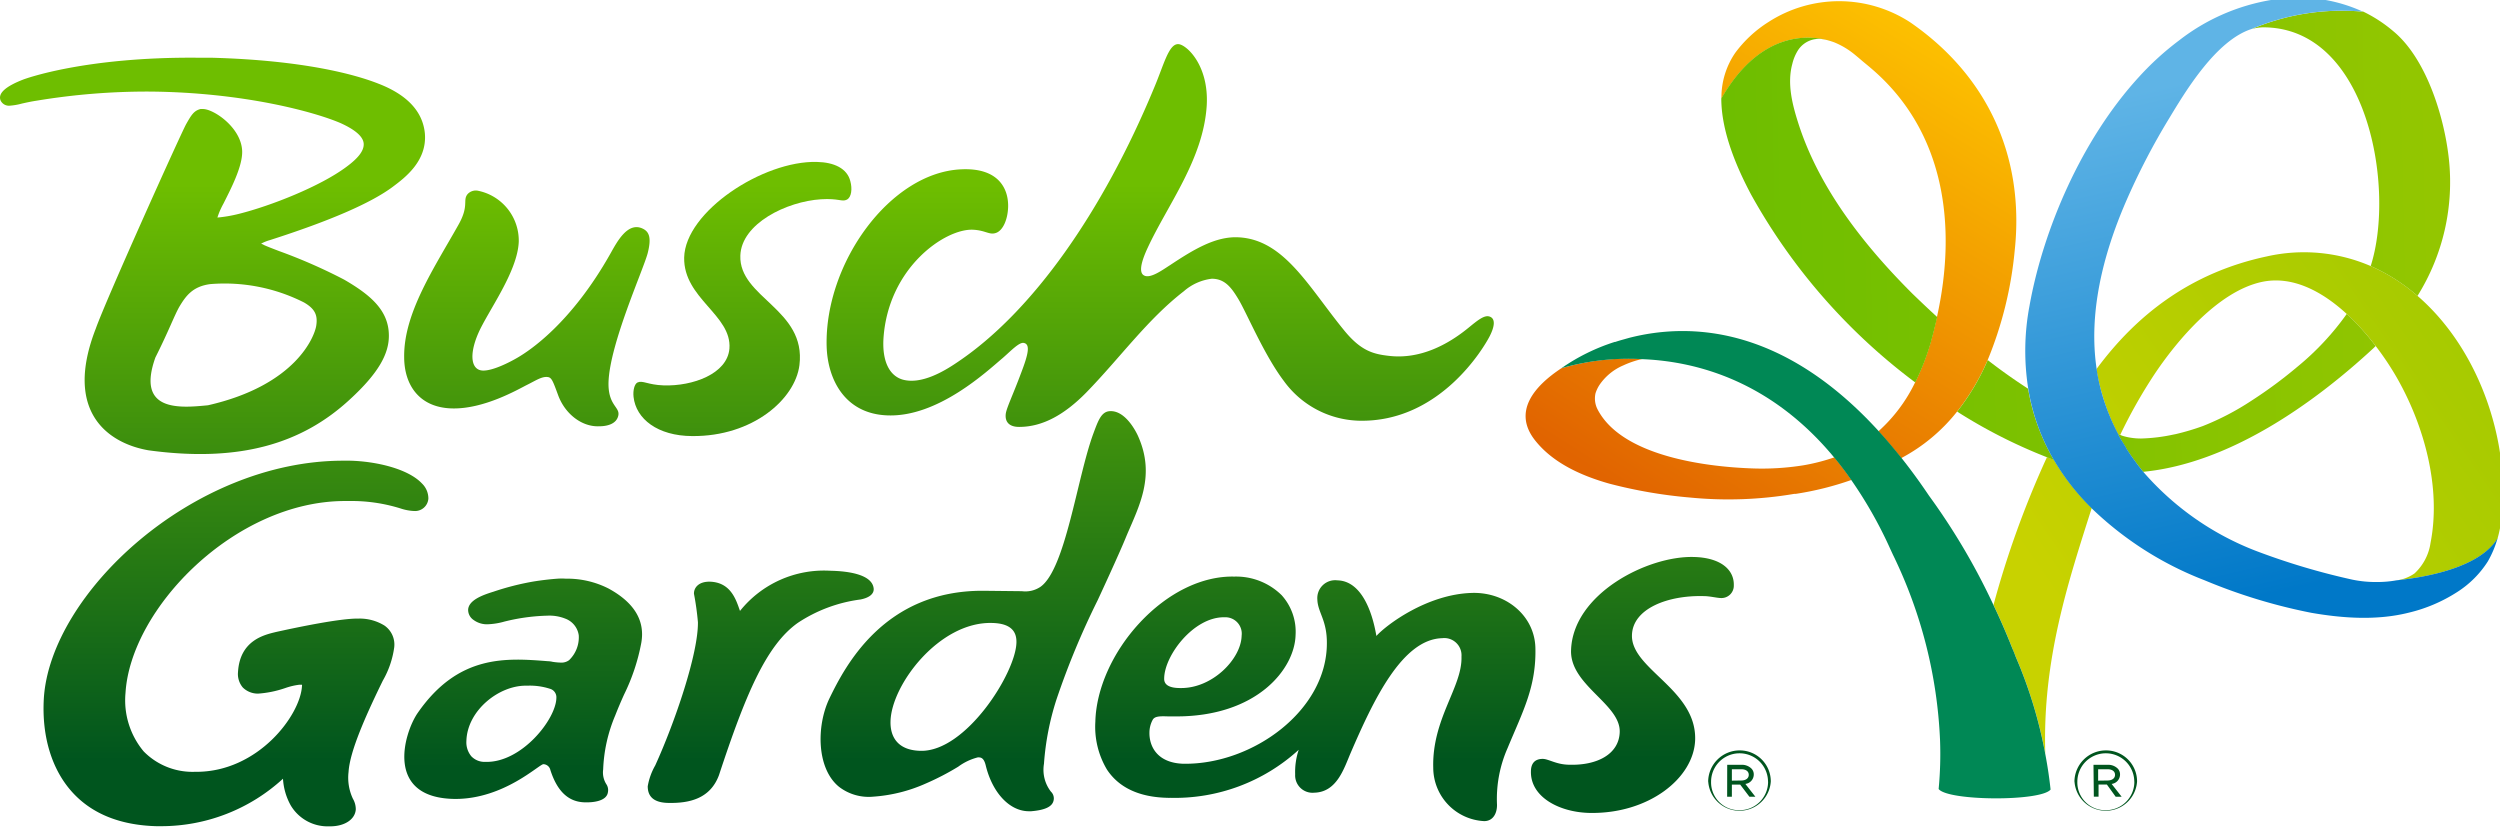 <?xml version="1.0" encoding="UTF-8" standalone="no"?>
<svg
   xmlns:dc="http://purl.org/dc/elements/1.1/"
   xmlns:cc="http://creativecommons.org/ns#"
   xmlns:rdf="http://www.w3.org/1999/02/22-rdf-syntax-ns#"
   xmlns:svg="http://www.w3.org/2000/svg"
   xmlns="http://www.w3.org/2000/svg"
   xmlns:xlink="http://www.w3.org/1999/xlink"
   xmlns:sodipodi="http://sodipodi.sourceforge.net/DTD/sodipodi-0.dtd"
   xmlns:inkscape="http://www.inkscape.org/namespaces/inkscape"
   id="Layer_1"
   data-name="Layer 1"
   width="1.573in"
   height="0.521in"
   viewBox="0 0 113.265 37.393"
   version="1.1"
   sodipodi:docname="Busch Gardens.svg"
   inkscape:version="0.92.4 (5da689c313, 2019-01-14)">
  <sodipodi:namedview
     pagecolor="#ffffff"
     bordercolor="#666666"
     borderopacity="1"
     objecttolerance="10"
     gridtolerance="10"
     guidetolerance="10"
     inkscape:pageopacity="0"
     inkscape:pageshadow="2"
     inkscape:window-width="640"
     inkscape:window-height="480"
     id="namedview97"
     showgrid="false"
     inkscape:zoom="1.8385417"
     inkscape:cx="192.63124"
     inkscape:cy="60.06292"
     inkscape:current-layer="Layer_1" />
  <defs
     id="defs48">
    <style
       id="style2">.cls-1{fill:url(#linear-gradient);}.cls-2{fill:url(#linear-gradient-2);}.cls-3{fill:url(#linear-gradient-3);}.cls-4{fill:url(#linear-gradient-4);}.cls-5{fill:url(#linear-gradient-5);}.cls-6{fill:url(#linear-gradient-6);}.cls-7{fill:url(#linear-gradient-7);}.cls-8{fill:url(#linear-gradient-8);}.cls-9{fill:url(#linear-gradient-9);}.cls-10{fill:url(#linear-gradient-10);}.cls-11{fill:url(#linear-gradient-11);}.cls-12{fill:url(#linear-gradient-12);}.cls-13{fill:url(#linear-gradient-13);}.cls-14{fill:url(#linear-gradient-14);}.cls-15{fill:url(#linear-gradient-15);}.cls-16{fill:url(#linear-gradient-16);}.cls-17{fill:url(#linear-gradient-17);}.cls-18{fill:url(#linear-gradient-18);}.cls-19{fill:url(#linear-gradient-19);}.cls-20{fill:url(#linear-gradient-20);}.cls-21{fill:#00551e;}</style>
    <linearGradient
       id="linear-gradient"
       x1="30.55"
       y1="109.72"
       x2="30.55"
       y2="26.83"
       gradientUnits="userSpaceOnUse">
      <stop
         offset="0"
         stop-color="#00551e"
         id="stop4" />
      <stop
         offset="1"
         stop-color="#6ebe00"
         id="stop6" />
    </linearGradient>
    <linearGradient
       id="linear-gradient-2"
       x1="75.77"
       y1="109.72"
       x2="75.77"
       y2="26.83"
       xlink:href="#linear-gradient" />
    <linearGradient
       id="linear-gradient-3"
       x1="106.77"
       y1="109.71"
       x2="106.77"
       y2="26.83"
       xlink:href="#linear-gradient" />
    <linearGradient
       id="linear-gradient-4"
       x1="166.84"
       y1="109.73"
       x2="166.84"
       y2="26.83"
       xlink:href="#linear-gradient" />
    <linearGradient
       id="linear-gradient-5"
       x1="141.39"
       y1="109.73"
       x2="141.39"
       y2="26.83"
       xlink:href="#linear-gradient" />
    <linearGradient
       id="linear-gradient-6"
       x1="234.77"
       y1="109.41"
       x2="234.77"
       y2="29.85"
       xlink:href="#linear-gradient" />
    <linearGradient
       id="linear-gradient-7"
       x1="109.39"
       y1="109.72"
       x2="109.39"
       y2="26.84"
       xlink:href="#linear-gradient" />
    <linearGradient
       id="linear-gradient-8"
       x1="75.26"
       y1="110.72"
       x2="75.26"
       y2="27.84"
       xlink:href="#linear-gradient" />
    <linearGradient
       id="linear-gradient-9"
       x1="33.89"
       y1="109.73"
       x2="33.89"
       y2="26.83"
       xlink:href="#linear-gradient" />
    <linearGradient
       id="linear-gradient-10"
       x1="189.14"
       y1="109.72"
       x2="189.14"
       y2="26.85"
       xlink:href="#linear-gradient" />
    <linearGradient
       id="linear-gradient-11"
       x1="237.12"
       y1="73"
       x2="279.19"
       y2="6.88"
       gradientUnits="userSpaceOnUse">
      <stop
         offset="0"
         stop-color="#e16400"
         id="stop18" />
      <stop
         offset="1"
         stop-color="#ffc800"
         id="stop20" />
    </linearGradient>
    <linearGradient
       id="linear-gradient-12"
       x1="254.46"
       y1="93.5"
       x2="296.53"
       y2="27.38"
       gradientTransform="rotate(-1.25,-853.262,562.32)"
       xlink:href="#linear-gradient-11" />
    <linearGradient
       id="linear-gradient-13"
       x1="462.13"
       y1="10.47"
       x2="306.4"
       y2="113.2"
       gradientTransform="rotate(-1.25,-853.262,562.32)"
       gradientUnits="userSpaceOnUse">
      <stop
         offset="0"
         stop-color="#6ebe00"
         id="stop24" />
      <stop
         offset="1"
         stop-color="#c8d200"
         id="stop26" />
    </linearGradient>
    <linearGradient
       id="linear-gradient-14"
       x1="461.24"
       y1="9.09"
       x2="305.5"
       y2="111.82"
       xlink:href="#linear-gradient-13" />
    <linearGradient
       id="linear-gradient-15"
       x1="318.48"
       y1="81.56"
       x2="318.98"
       y2="81.56"
       gradientUnits="userSpaceOnUse">
      <stop
         offset="0"
         stop-color="#085"
         id="stop30" />
      <stop
         offset="1"
         stop-color="#6ebe00"
         id="stop32" />
    </linearGradient>
    <linearGradient
       id="linear-gradient-16"
       x1="44.77"
       y1="55.15"
       x2="533.22"
       y2="55.15"
       gradientTransform="rotate(-1.25,-853.262,562.32)"
       gradientUnits="userSpaceOnUse">
      <stop
         offset="0.44"
         stop-color="#6ebe00"
         id="stop35" />
      <stop
         offset="1"
         stop-color="#c8d200"
         id="stop37" />
    </linearGradient>
    <linearGradient
       id="linear-gradient-17"
       x1="44.8"
       y1="84.4"
       x2="533.2"
       y2="84.4"
       xlink:href="#linear-gradient-16" />
    <linearGradient
       id="linear-gradient-18"
       x1="34.13"
       y1="22.37"
       x2="522.63"
       y2="22.37"
       xlink:href="#linear-gradient-16" />
    <linearGradient
       id="linear-gradient-19"
       x1="34.12"
       y1="56.87"
       x2="522.63"
       y2="56.87"
       xlink:href="#linear-gradient-16" />
    <linearGradient
       id="linear-gradient-20"
       x1="312.9"
       y1="12.3"
       x2="329.57"
       y2="85.24"
       gradientUnits="userSpaceOnUse">
      <stop
         offset="0"
         stop-color="#5fb4e6"
         id="stop43" />
      <stop
         offset="1"
         stop-color="#0078c8"
         id="stop45" />
    </linearGradient>
    <linearGradient
       inkscape:collect="always"
       xlink:href="#linear-gradient"
       id="linearGradient930"
       gradientUnits="userSpaceOnUse"
       x1="30.55"
       y1="109.72"
       x2="30.55"
       y2="26.83" />
    <linearGradient
       inkscape:collect="always"
       xlink:href="#linear-gradient-11"
       id="linearGradient932"
       gradientUnits="userSpaceOnUse"
       x1="237.12"
       y1="73"
       x2="279.19"
       y2="6.88" />
    <linearGradient
       inkscape:collect="always"
       xlink:href="#linear-gradient-13"
       id="linearGradient934"
       gradientUnits="userSpaceOnUse"
       gradientTransform="rotate(-1.25,-853.262,562.32)"
       x1="462.13"
       y1="10.47"
       x2="306.4"
       y2="113.2" />
    <linearGradient
       inkscape:collect="always"
       xlink:href="#linear-gradient-16"
       id="linearGradient936"
       gradientUnits="userSpaceOnUse"
       gradientTransform="rotate(-1.25,-853.262,562.32)"
       x1="44.77"
       y1="55.15"
       x2="533.22"
       y2="55.15" />
  </defs>
  <title
     id="title50">BG_Logo</title>
  <g
     id="g928"
     transform="matrix(0.315,0,0,0.315,0.01,-0.168)">
    <path
       id="path52"
       d="M 61.08,19.56 C 60.79,16.39 58.54,13.97 54.39,12.37 51.17,11.1 43.77,9 30.31,8.64 h -2 c -16.11,-0.12 -24.63,3 -25,3.14 -2.58,1 -3.66,2 -3.26,3 a 1.32,1.32 0 0 0 1.32,0.76 9.06,9.06 0 0 0 1.77,-0.31 c 0.59,-0.13 1.3,-0.29 2.1,-0.41 A 97.27,97.27 0 0 1 21.5,13.51 c 13.67,0.11 23.89,3 27.44,4.53 2.21,1 3.3,2 3.34,3 0.04,1 -0.81,2.07 -2.53,3.33 -3.7,2.75 -10.75,5.56 -15.43,6.73 a 19.64,19.64 0 0 1 -3.08,0.53 c 0.07,-0.23 0.18,-0.53 0.24,-0.69 a 12.46,12.46 0 0 1 0.63,-1.32 c 1,-2 2.74,-5.29 2.69,-7.51 -0.09,-3.4 -4.09,-6.09 -5.64,-6.09 h -0.23 -0.12 c -0.95,0.24 -1.33,0.87 -2.06,2.16 -0.73,1.29 -11.54,25.28 -13,29.41 -4.68,12 1.79,16.52 7.6,17.52 13.18,1.79 22.11,-1 28.95,-7.33 4.13,-3.79 5.61,-6.57 5.6,-9.16 0,-3.61 -2.6,-5.84 -6.43,-8.06 A 77.07,77.07 0 0 0 40.11,36.45 C 39.19,36.1 38.44,35.81 38.02,35.62 l -0.49,-0.24 a 6.45,6.45 0 0 1 1.27,-0.51 c 8.65,-2.77 14.56,-5.34 17.67,-7.67 1.72,-1.29 4.93,-3.68 4.61,-7.64 z M 43.69,43.84 c 1.59,0.92 2,1.84 1.76,3.36 -0.24,1.52 -2.89,8.54 -15.57,11.43 -4,0.39 -10.38,1 -7.56,-6.88 1.91,-3.79 2.75,-6.1 3.46,-7.32 0.92,-1.53 1.91,-2.91 4.46,-3.23 a 25.29,25.29 0 0 1 13.45,2.64 z"
       class="cls-1"
       style="fill:url(#linearGradient930)"
       inkscape:connector-curvature="0" />
    <path
       id="path54"
       d="m 93.12,36.77 c 0.58,-2.28 0.23,-3.15 -0.83,-3.6 -2.05,-0.85 -3.52,1.85 -4.45,3.51 -5.72,10.21 -11.76,14.11 -13.35,15.05 -1.27,0.75 -3.58,1.91 -5,1.91 -1.76,0 -2.1,-2.22 -0.73,-5.37 1.37,-3.15 5.64,-8.8 5.82,-13.16 a 7.32,7.32 0 0 0 -5.79,-7.32 1.6,1.6 0 0 0 -1.56,0.46 c -0.77,0.93 0.27,1.61 -1.34,4.45 -3.51,6.24 -7.87,12.69 -7.79,19 0,3.93 2.1,7.22 6.78,7.38 4.68,0.16 9.67,-2.78 10.92,-3.4 1.25,-0.62 2.11,-1.22 2.94,-1.11 0.57,0.06 0.75,0.56 1.5,2.6 1,2.73 3.45,4.6 5.93,4.48 1.07,0 2.47,-0.3 2.73,-1.55 0.26,-1.25 -1.5,-1.42 -1.41,-4.79 0.18,-5.52 5,-16.15 5.63,-18.54 z"
       class="cls-2"
       style="fill:url(#linear-gradient-2)"
       inkscape:connector-curvature="0" />
    <path
       id="path56"
       d="m 118.06,29 c 2.54,-0.16 3,0.41 3.7,0.06 0.7,-0.35 0.8,-1.61 0.51,-2.66 -0.46,-1.84 -2.33,-2.72 -4.82,-2.77 -7.74,-0.2 -18.93,7.15 -19.08,13.75 -0.11,5.89 6.87,8.26 6.51,13.09 -0.29,3.64 -5.29,5.44 -9.47,5.3 -2.29,-0.08 -3,-0.76 -3.75,-0.42 -0.44,0.22 -0.67,1.13 -0.57,2.07 0.35,3.17 3.46,5.62 8.44,5.64 8.71,0.07 14.8,-5.31 15.42,-10.2 1,-8.06 -8.7,-9.68 -8.5,-15.75 0.14,-4.61 6.66,-7.8 11.61,-8.11 z"
       class="cls-3"
       style="fill:url(#linear-gradient-3)"
       inkscape:connector-curvature="0" />
    <path
       id="path58"
       d="m 214.24,45.88 c -0.78,-0.3 -1.8,0.58 -3.12,1.65 -2.91,2.37 -6.87,4.5 -11.32,4 -2.23,-0.25 -4.06,-0.66 -6.52,-3.69 -5.11,-6.25 -8.62,-13.08 -15.23,-13.37 -3.27,-0.15 -6.41,1.76 -9.79,4 -1.09,0.69 -2.85,2 -3.76,1.48 -0.74,-0.41 -0.44,-1.88 0.55,-4 2.92,-6.27 8,-12.72 8.48,-20.45 0.33,-5.79 -2.92,-8.74 -4.06,-8.81 -1.41,-0.1 -2.11,3 -3.53,6.33 -7.37,17.76 -17.49,32.22 -28.34,39.46 -1.88,1.28 -5.12,3.19 -7.79,2.46 -1.82,-0.52 -3,-2.49 -2.77,-6 0.71,-10.15 8.88,-15.74 12.87,-15.56 1.9,0.09 2.39,0.86 3.43,0.41 0.88,-0.4 1.54,-1.81 1.62,-3.58 0.11,-2.57 -1.23,-5.76 -6.69,-5.52 -10.25,0.41 -19.68,13.47 -19.41,25.39 0.11,4.69 2.52,9.75 8.69,10 7.31,0.32 14.42,-6.39 16.65,-8.26 1.15,-1 2.33,-2.27 3,-2.16 1,0.17 0.66,1.63 -0.36,4.3 -1.19,3.19 -2.08,5 -2.21,5.86 -0.16,1.21 0.51,1.93 1.93,1.92 3.38,0 6.53,-1.78 9.64,-4.94 4.87,-5 8.79,-10.52 14.06,-14.59 a 7.44,7.44 0 0 1 4,-1.78 c 1.9,0 2.84,1.32 3.79,2.88 1.22,2 3.71,8.05 6.59,11.85 a 13.8,13.8 0 0 0 10.78,5.69 c 11.65,0.27 18,-10.56 18.82,-12.18 0.71,-1.4 0.83,-2.49 0,-2.79 z"
       class="cls-4"
       style="fill:url(#linear-gradient-4)"
       inkscape:connector-curvature="0" />
    <path
       id="path60"
       d="m 163.67,63.1 c -0.17,-0.39 -1.76,-3.81 -4.13,-3.62 -1.19,0.1 -1.64,1.4 -2.31,3.2 -2.34,6.33 -4,19.5 -7.61,22.06 a 3.9,3.9 0 0 1 -2.68,0.63 l -5.55,-0.06 c -14.25,-0.07 -19.87,10.83 -22.13,15.49 -1.91,4 -1.83,10.11 1.39,12.71 a 7,7 0 0 0 4.95,1.41 22.19,22.19 0 0 0 7.55,-1.9 37.36,37.36 0 0 0 4.64,-2.41 8.06,8.06 0 0 1 2.83,-1.34 c 0.38,0 0.84,0 1.12,1.14 0.95,3.94 3.42,6.58 6.16,6.61 h 0.38 c 1.95,-0.16 3,-0.64 3.21,-1.49 a 1.34,1.34 0 0 0 -0.37,-1.33 5.13,5.13 0 0 1 -1,-4 38.86,38.86 0 0 1 1.78,-9.2 113.38,113.38 0 0 1 5.94,-14.32 c 0,0 3.16,-6.79 4.16,-9.29 1.83,-4.31 4.18,-8.65 1.67,-14.29 z m -31.32,45.23 c -3.39,-0.08 -4.36,-2.15 -4.3,-4.25 0.13,-5.25 7,-14.32 14.57,-14.14 2.84,0.05 3.58,1.31 3.54,2.81 -0.09,4.38 -7.29,15.75 -13.8,15.58 z"
       class="cls-5"
       style="fill:url(#linear-gradient-5)"
       inkscape:connector-curvature="0" />
    <path
       id="path62"
       d="m 243.55,80.45 c -6.64,-0.17 -17.4,5.32 -17.62,13.45 -0.13,5 7.12,7.71 7,11.72 -0.09,3.22 -3.3,4.82 -7.21,4.71 -1.88,0 -3,-0.83 -3.86,-0.84 -1.33,0 -1.69,0.88 -1.7,1.77 -0.1,3.67 4,5.88 8.35,6 8.55,0.2 15.13,-5 15.27,-10.56 0.17,-7.21 -9.22,-10.12 -9.09,-15 0.09,-3.81 5.14,-5.78 10.4,-5.62 0.73,0 1.85,0.26 2.31,0.27 a 1.78,1.78 0 0 0 1.94,-1.83 c 0.06,-2.23 -1.88,-3.99 -5.79,-4.07 z"
       class="cls-6"
       style="fill:url(#linear-gradient-6)"
       inkscape:connector-curvature="0" />
    <path
       id="path64"
       d="m 123.75,86.56 c 1.37,-0.28 1.93,-0.87 1.88,-1.55 -0.17,-1.93 -3.27,-2.52 -6.23,-2.58 a 15.48,15.48 0 0 0 -13,5.78 c -0.57,-1.63 -1.33,-4.15 -4.4,-4.21 -1.57,0 -2.24,0.88 -2.22,1.74 a 40.6,40.6 0 0 1 0.57,4.1 c 0.05,4.56 -3.34,14.44 -6.14,20.59 a 9.08,9.08 0 0 0 -1.08,3 c 0,1.25 0.62,2.33 2.88,2.39 3.14,0.08 6.12,-0.62 7.37,-4 3.79,-11.5 6.77,-18.68 11.36,-21.91 a 21.26,21.26 0 0 1 9.01,-3.35 z"
       class="cls-7"
       style="fill:url(#linear-gradient-7)"
       inkscape:connector-curvature="0" />
    <path
       id="path66"
       d="m 87.52,85 a 13.09,13.09 0 0 0 -6.17,-1.43 8.71,8.71 0 0 0 -1.2,0 c -1.11,0.08 -2.28,0.22 -3.41,0.4 a 38.22,38.22 0 0 0 -5.79,1.47 l -0.23,0.07 c -1.17,0.38 -3.34,1.1 -3.42,2.51 a 1.75,1.75 0 0 0 0.77,1.48 3.25,3.25 0 0 0 2,0.63 10,10 0 0 0 2.48,-0.4 l 0.59,-0.14 a 28.23,28.23 0 0 1 5.58,-0.7 6.14,6.14 0 0 1 2.56,0.43 3,3 0 0 1 1.93,2.4 4.56,4.56 0 0 1 -1.39,3.57 1.84,1.84 0 0 1 -1.22,0.35 9.07,9.07 0 0 1 -1.15,-0.11 3.38,3.38 0 0 0 -0.68,-0.09 c -6,-0.47 -12.88,-1 -18.73,7.45 -1.95,2.82 -4.84,12.3 5.43,12.36 7,0 12.05,-5 12.66,-5 a 1.07,1.07 0 0 1 1,0.85 c 1,3.11 2.65,4.63 5.05,4.64 h 0.23 c 0.7,0 2.84,-0.11 3,-1.49 a 1.52,1.52 0 0 0 -0.26,-1.16 3.18,3.18 0 0 1 -0.43,-2.08 22,22 0 0 1 1.74,-7.78 c 0.39,-1 0.84,-2.05 1.27,-3 A 28.78,28.78 0 0 0 92.2,92.82 C 92.78,89.59 91.17,87 87.52,85 Z m -17.64,24.92 h -0.12 a 2.64,2.64 0 0 1 -2,-0.8 3.15,3.15 0 0 1 -0.71,-2.22 c 0.12,-4.36 4.67,-8 8.63,-7.94 h 0.16 a 9.37,9.37 0 0 1 3.21,0.44 1.27,1.27 0 0 1 0.94,1.32 C 79.94,103.8 75,110 69.88,109.92 Z"
       class="cls-8"
       style="fill:url(#linear-gradient-8)"
       inkscape:connector-curvature="0" />
    <path
       id="path68"
       d="m 60.65,69.87 c -2,-2.12 -6.61,-3.18 -10.36,-3.27 h -0.95 c -21.71,0 -42.16,19.14 -43.07,34.23 -0.31,5.45 1.16,10.25 4.14,13.5 2.83,3.09 6.9,4.7 12.07,4.84 h 0.67 a 25.91,25.91 0 0 0 17.52,-6.83 8.91,8.91 0 0 0 1.12,3.85 6.17,6.17 0 0 0 5.52,3 h 0.15 c 2.08,0 3.59,-1 3.68,-2.44 a 3,3 0 0 0 -0.41,-1.52 7.1,7.1 0 0 1 -0.63,-3.86 c 0.18,-3 2.52,-8.14 4.51,-12.28 l 0.41,-0.84 a 13.18,13.18 0 0 0 1.65,-4.82 3.33,3.33 0 0 0 -1.41,-3.12 6.79,6.79 0 0 0 -3.73,-1 h -0.18 c -2.58,0 -8.45,1.21 -11.74,1.94 C 38,91.65 34.47,92.42 34.2,97 a 3,3 0 0 0 0.69,2.22 3.07,3.07 0 0 0 2.23,0.88 15,15 0 0 0 3.73,-0.75 L 41,99.3 a 9.63,9.63 0 0 1 2.05,-0.48 h 0.35 a 0.55,0.55 0 0 1 0,0.21 c -0.25,4.23 -6.34,12.32 -15.2,12.32 h -0.27 a 9.84,9.84 0 0 1 -7.3,-2.94 11.46,11.46 0 0 1 -2.61,-8.4 C 18.75,87.84 33.75,72.4 49.6,72.4 h 0.56 a 23.69,23.69 0 0 1 7.42,1.07 7.18,7.18 0 0 0 2,0.37 1.92,1.92 0 0 0 2,-1.79 3,3 0 0 0 -0.93,-2.18 z"
       class="cls-9"
       style="fill:url(#linear-gradient-9)"
       inkscape:connector-curvature="0" />
    <path
       id="path70"
       d="m 220.8,93.47 c -0.14,-4.64 -4.3,-8 -9.13,-7.85 -6.44,0.18 -12.31,4.6 -13.74,6.19 -0.61,-3.65 -2.22,-7.93 -5.62,-8 a 2.57,2.57 0 0 0 -2.87,2.75 c 0.06,1.89 1.39,2.94 1.37,6.3 0,9.7 -10.66,17.38 -20.43,17.33 h -0.19 c -3.69,-0.1 -4.95,-2.41 -4.9,-4.53 a 3.9,3.9 0 0 1 0.49,-1.83 c 0.32,-0.5 1.08,-0.49 2.25,-0.45 h 0.38 c 0.2,0 0.39,0 0.59,0 v 0 c 11.74,0.06 17.2,-6.82 17.31,-11.73 a 7.84,7.84 0 0 0 -2,-5.7 9.32,9.32 0 0 0 -6.82,-2.68 c -4.64,-0.11 -9.62,2.34 -13.66,6.71 -3.84,4.16 -6.21,9.45 -6.32,14.17 a 12,12 0 0 0 1.66,6.86 c 1.71,2.61 4.66,4 8.77,4.08 a 1.61,1.61 0 0 0 0.3,0 26.41,26.41 0 0 0 18.52,-6.91 10.05,10.05 0 0 0 -0.51,3.54 2.5,2.5 0 0 0 2.76,2.63 c 3.23,-0.08 4.26,-3.47 5.2,-5.67 3.31,-7.67 7.43,-16.39 13.18,-16.55 a 2.48,2.48 0 0 1 2.78,2.66 c 0.14,4.36 -4.26,8.93 -4.06,16 a 7.71,7.71 0 0 0 7.32,7.65 c 1.33,0 1.87,-1.19 1.85,-2.36 a 18.1,18.1 0 0 1 1.52,-8.14 c 2.2,-5.31 4.15,-8.83 4,-14.47 z M 176,89.12 h 0.1 a 2.36,2.36 0 0 1 2.45,2.66 c -0.08,3.34 -4.19,7.54 -8.7,7.52 h -0.14 c -1.6,0 -2.33,-0.49 -2.3,-1.37 0.03,-3.32 4.22,-8.82 8.59,-8.81 z"
       class="cls-10"
       style="fill:url(#linear-gradient-10)"
       inkscape:connector-curvature="0" />
    <path
       id="path72"
       d="m 263.8,66.12 a 28.18,28.18 0 0 1 -4.43,1.14 v 0 a 37.72,37.72 0 0 1 -7.4,0.45 c -6.6,-0.23 -18.67,-1.73 -22.2,-8.44 a 3.41,3.41 0 0 1 -0.32,-2.37 5,5 0 0 1 0.57,-1.2 7.87,7.87 0 0 1 3.41,-2.8 13.43,13.43 0 0 1 2.81,-0.94 35.05,35.05 0 0 0 -11.71,1.35 c -3.91,2.58 -7.06,6.26 -3.74,10.41 2.5,3.14 6.45,5 10.64,6.18 a 68.57,68.57 0 0 0 11.62,2 56.57,56.57 0 0 0 15,-0.53 h 0.21 a 44.2,44.2 0 0 0 8,-2 c -0.81,-1.17 -1.64,-2.25 -2.46,-3.25 z"
       class="cls-11"
       style="fill:url(#linearGradient932)"
       inkscape:connector-curvature="0" />
    <path
       id="path74"
       d="m 281.45,59.54 a 32.72,32.72 0 0 0 4.4,-7.41 54.71,54.71 0 0 0 3.89,-15.75 c 1.45,-13.49 -3.91,-25.16 -15,-32.81 a 18.73,18.73 0 0 0 -20.42,-0.06 17.61,17.61 0 0 0 -4.76,4.41 11.33,11.33 0 0 0 -2,6.6 c 7.12,-12.38 16.44,-8 16.44,-8 a 11.38,11.38 0 0 1 2.69,1.64 c 0.35,0.29 0.69,0.57 1,0.84 0.31,0.27 0.89,0.73 1.33,1.11 10.76,9.1 12.43,22.85 9.53,35.85 -0.28,1.24 -0.58,2.48 -0.93,3.71 a 35.32,35.32 0 0 1 -2.22,5.7 22.55,22.55 0 0 1 -5.26,7 c 1.09,1.19 2.18,2.47 3.28,3.86 a 25.41,25.41 0 0 0 8.03,-6.69 z"
       class="cls-12"
       style="fill:url(#linear-gradient-12)"
       inkscape:connector-curvature="0" />
    <path
       id="path76"
       d="M 359.48,65.08 C 358.08,56.49 353.9,48.27 347.68,42.9 A 26.48,26.48 0 0 0 340.95,38.61 24.19,24.19 0 0 0 326,37.22 c -10.81,2.3 -18.66,8.28 -24.51,16.22 a 27.68,27.68 0 0 0 0.81,3.56 30.59,30.59 0 0 0 2.28,5.75 l 0.33,0.15 a 72.47,72.47 0 0 1 4.89,-8.67 c 3.33,-5 9.25,-12 15.48,-13.34 4.4,-0.94 8.67,1.35 12.21,4.6 a 35.35,35.35 0 0 1 4.22,4.68 41.67,41.67 0 0 1 2.9,4.33 c 4,6.93 6.5,15.93 4.94,23.91 a 7.44,7.44 0 0 1 -2.31,4.41 5.9,5.9 0 0 1 -2.62,1 c 4.46,-0.47 12,-1.87 14.56,-6 1.18,-4.16 0.91,-8.91 0.3,-12.74 z"
       class="cls-13"
       style="fill:url(#linearGradient934)"
       inkscape:connector-curvature="0" />
    <path
       id="path78"
       d="m 289.89,94.8 a 65.3,65.3 0 0 1 4.25,13.95 v 0 c -0.43,-13.56 3.32,-24.77 6.68,-35.35 a 33.66,33.66 0 0 1 -5.44,-6.94 c -0.32,-0.12 -0.66,-0.22 -1,-0.37 a 135.92,135.92 0 0 0 -7.69,21.26 c 0.92,1.93 1.83,4 2.69,6.19 0.18,0.46 0.35,0.83 0.51,1.26 z"
       class="cls-14"
       style="fill:url(#linear-gradient-14)"
       inkscape:connector-curvature="0" />
    <path
       id="path80"
       d="M 294.13,108.75 A 65.3,65.3 0 0 0 289.88,94.8 c -0.15,-0.42 -0.32,-0.84 -0.5,-1.24 -0.86,-2.19 -1.77,-4.25 -2.69,-6.19 a 94.62,94.62 0 0 0 -9.3,-15.77 v 0 c -1.31,-1.95 -2.62,-3.74 -3.94,-5.4 -1.1,-1.38 -2.19,-2.67 -3.28,-3.86 C 256.3,47.15 242.94,46.72 234.3,48.93 l -0.85,0.24 c -0.41,0.11 -0.8,0.23 -1.16,0.35 h -0.08 a 28.56,28.56 0 0 0 -7.67,3.78 35.05,35.05 0 0 1 11.69,-1.3 c 7.9,0.33 18.52,3.22 27.56,14.16 0.83,1 1.65,2.08 2.45,3.23 a 61.55,61.55 0 0 1 5.32,9.28 c 0.22,0.49 0.46,1 0.68,1.48 a 67.4,67.4 0 0 1 6.76,26.6 53,53 0 0 1 -0.2,7.07 c 1.31,1.74 14.68,1.82 16.1,0.08 -0.17,-1.59 -0.42,-3.32 -0.77,-5.15 z"
       class="cls-15"
       style="fill:url(#linear-gradient-15)"
       inkscape:connector-curvature="0" />
    <path
       id="path82"
       d="m 275,42.55 c -6.91,-6.9 -13.44,-15.16 -16.42,-24.6 -0.85,-2.67 -1.59,-5.66 -0.82,-8.44 a 6.35,6.35 0 0 1 0.85,-2 3.59,3.59 0 0 1 3.68,-1.51 6.94,6.94 0 0 1 1.69,0.5 c 0,0 -9.32,-4.36 -16.44,8 0,4.83 2.25,10 4.3,13.85 a 85.38,85.38 0 0 0 23.6,27 35.32,35.32 0 0 0 2.22,-5.7 c 0.34,-1.23 0.65,-2.47 0.93,-3.71 -1.22,-1.12 -2.4,-2.24 -3.59,-3.39 z"
       class="cls-16"
       style="fill:url(#linearGradient936)"
       inkscape:connector-curvature="0" />
    <path
       id="path84"
       d="m 294.73,65.33 a 29.75,29.75 0 0 1 -3.06,-9.08 q -3,-1.94 -5.81,-4.12 a 32.72,32.72 0 0 1 -4.4,7.41 74.54,74.54 0 0 0 12.93,6.57 c 0.34,0.15 0.67,0.27 1,0.38 v 0 c -0.24,-0.39 -0.46,-0.77 -0.66,-1.16 z"
       class="cls-17"
       style="fill:url(#linear-gradient-17)"
       inkscape:connector-curvature="0" />
    <path
       id="path86"
       d="m 324.08,4.41 a 1.66,1.66 0 0 1 -0.25,0.1 7.19,7.19 0 0 1 1.63,-0.24 c 15.12,0 19.06,23.2 15.48,34.34 a 26.48,26.48 0 0 1 6.73,4.29 30.87,30.87 0 0 0 4.5,-19.84 c -0.67,-6 -3.26,-14.36 -8,-18.25 A 20.18,20.18 0 0 0 339.85,2 v 0 h -0.06 -0.17 a 33.25,33.25 0 0 0 -15.54,2.41 z"
       class="cls-18"
       style="fill:url(#linear-gradient-18)"
       inkscape:connector-curvature="0" />
    <path
       id="path88"
       d="m 337.5,45.49 a 39,39 0 0 1 -7.1,7.6 64.12,64.12 0 0 1 -6.65,4.91 38.08,38.08 0 0 1 -6.93,3.61 34.19,34.19 0 0 1 -3.93,1.17 l -0.36,0.07 a 24.74,24.74 0 0 1 -4.6,0.56 9.13,9.13 0 0 1 -1.47,-0.11 8.2,8.2 0 0 1 -1.23,-0.28 l -0.32,-0.13 -0.33,-0.15 a 0.51,0.51 0 0 0 0,0.07 l 0.18,0.32 0.33,0.56 c 0.2,0.35 0.41,0.7 0.62,1 0,0 0,0 0,0.05 q 0.36,0.58 0.75,1.13 l 0.38,0.53 0.45,0.62 c 0.3,0.4 0.61,0.79 0.93,1.18 12.37,-1.2 24.47,-9.77 33.14,-17.8 0.1,-0.1 0.2,-0.2 0.3,-0.29 a 35.35,35.35 0 0 0 -4.16,-4.62 z"
       class="cls-19"
       style="fill:url(#linear-gradient-19)"
       inkscape:connector-curvature="0" />
    <path
       id="path90"
       d="m 344.63,83.81 a 15.32,15.32 0 0 1 -2.75,0.24 16.51,16.51 0 0 1 -3.62,-0.35 99.25,99.25 0 0 1 -13.7,-4.08 40.9,40.9 0 0 1 -16.27,-11.35 c -0.32,-0.39 -0.63,-0.78 -0.93,-1.18 l -0.45,-0.62 -0.38,-0.53 c -0.26,-0.37 -0.5,-0.75 -0.75,-1.13 0,0 0,0 0,-0.05 -0.21,-0.34 -0.41,-0.69 -0.62,-1 l -0.33,-0.56 -0.18,-0.32 a 0.51,0.51 0 0 1 0,-0.07 30.59,30.59 0 0 1 -2.35,-5.81 27.68,27.68 0 0 1 -0.77,-3.56 c -1.22,-8.11 0.95,-16.52 4.14,-23.94 A 98.09,98.09 0 0 1 312,17.29 c 2.29,-3.79 6.67,-11.11 11.78,-12.77 v 0 A 1.66,1.66 0 0 0 324.03,4.42 33.25,33.25 0 0 1 339.61,2 h 0.17 A 22.25,22.25 0 0 0 328,0.14 a 29.41,29.41 0 0 0 -14.6,6 41.12,41.12 0 0 0 -5.71,5.18 c -8.41,9.13 -13.89,22.2 -15.82,33 a 34.77,34.77 0 0 0 -0.17,12 29.75,29.75 0 0 0 3.06,9.08 c 0.2,0.4 0.42,0.77 0.64,1.15 v 0 a 33.55,33.55 0 0 0 5.44,6.93 48.44,48.44 0 0 0 16.21,10.32 79.31,79.31 0 0 0 15.36,4.68 c 4.54,0.79 9.41,1.12 13.92,0 a 22.41,22.41 0 0 0 7.07,-3 14.33,14.33 0 0 0 4.38,-4.38 14.48,14.48 0 0 0 1.41,-3.35 c -2.52,4.19 -10.1,5.59 -14.56,6.06 z"
       class="cls-20"
       style="fill:url(#linear-gradient-20)"
       inkscape:connector-curvature="0" />
    <path
       id="path92"
       d="m 245.65,112.78 v 0 a 4.53,4.53 0 0 1 4.53,-4.51 4.46,4.46 0 0 1 4.48,4.47 v 0 a 4.51,4.51 0 0 1 -9,0 z m 8.61,0 v 0 a 4.095,4.095 0 1 0 -8.19,0 v 0 a 4,4 0 0 0 4.07,4.09 4.09,4.09 0 0 0 4.13,-4.12 z m -5.87,-2.44 h 2.06 a 1.94,1.94 0 0 1 1.37,0.49 1.18,1.18 0 0 1 0.39,0.89 v 0 a 1.37,1.37 0 0 1 -1.21,1.37 l 1.44,1.84 h -0.86 l -1.32,-1.74 h -1.2 v 1.74 h -0.68 z m 2,2.26 c 0.65,0 1.1,-0.3 1.1,-0.82 v 0 c 0,-0.49 -0.4,-0.8 -1.07,-0.8 h -1.36 v 1.64 z"
       class="cls-21"
       inkscape:connector-curvature="0"
       style="fill:#00551e" />
    <path
       id="path94"
       d="m 298.33,112.78 v 0 a 4.53,4.53 0 0 1 4.53,-4.51 4.46,4.46 0 0 1 4.48,4.47 v 0 a 4.51,4.51 0 0 1 -9,0 z m 8.61,0 v 0 a 4.095,4.095 0 1 0 -8.19,0 v 0 a 4,4 0 0 0 4.07,4.09 4.09,4.09 0 0 0 4.13,-4.12 z m -5.87,-2.44 h 2.06 a 1.94,1.94 0 0 1 1.37,0.49 1.18,1.18 0 0 1 0.39,0.89 v 0 a 1.37,1.37 0 0 1 -1.21,1.37 l 1.44,1.84 h -0.86 L 303,113.18 h -1.2 v 1.74 h -0.68 z m 2,2.26 c 0.65,0 1.1,-0.3 1.1,-0.82 v 0 c 0,-0.49 -0.4,-0.8 -1.07,-0.8 h -1.36 v 1.64 z"
       class="cls-21"
       inkscape:connector-curvature="0"
       style="fill:#00551e" />
  </g>
</svg>
